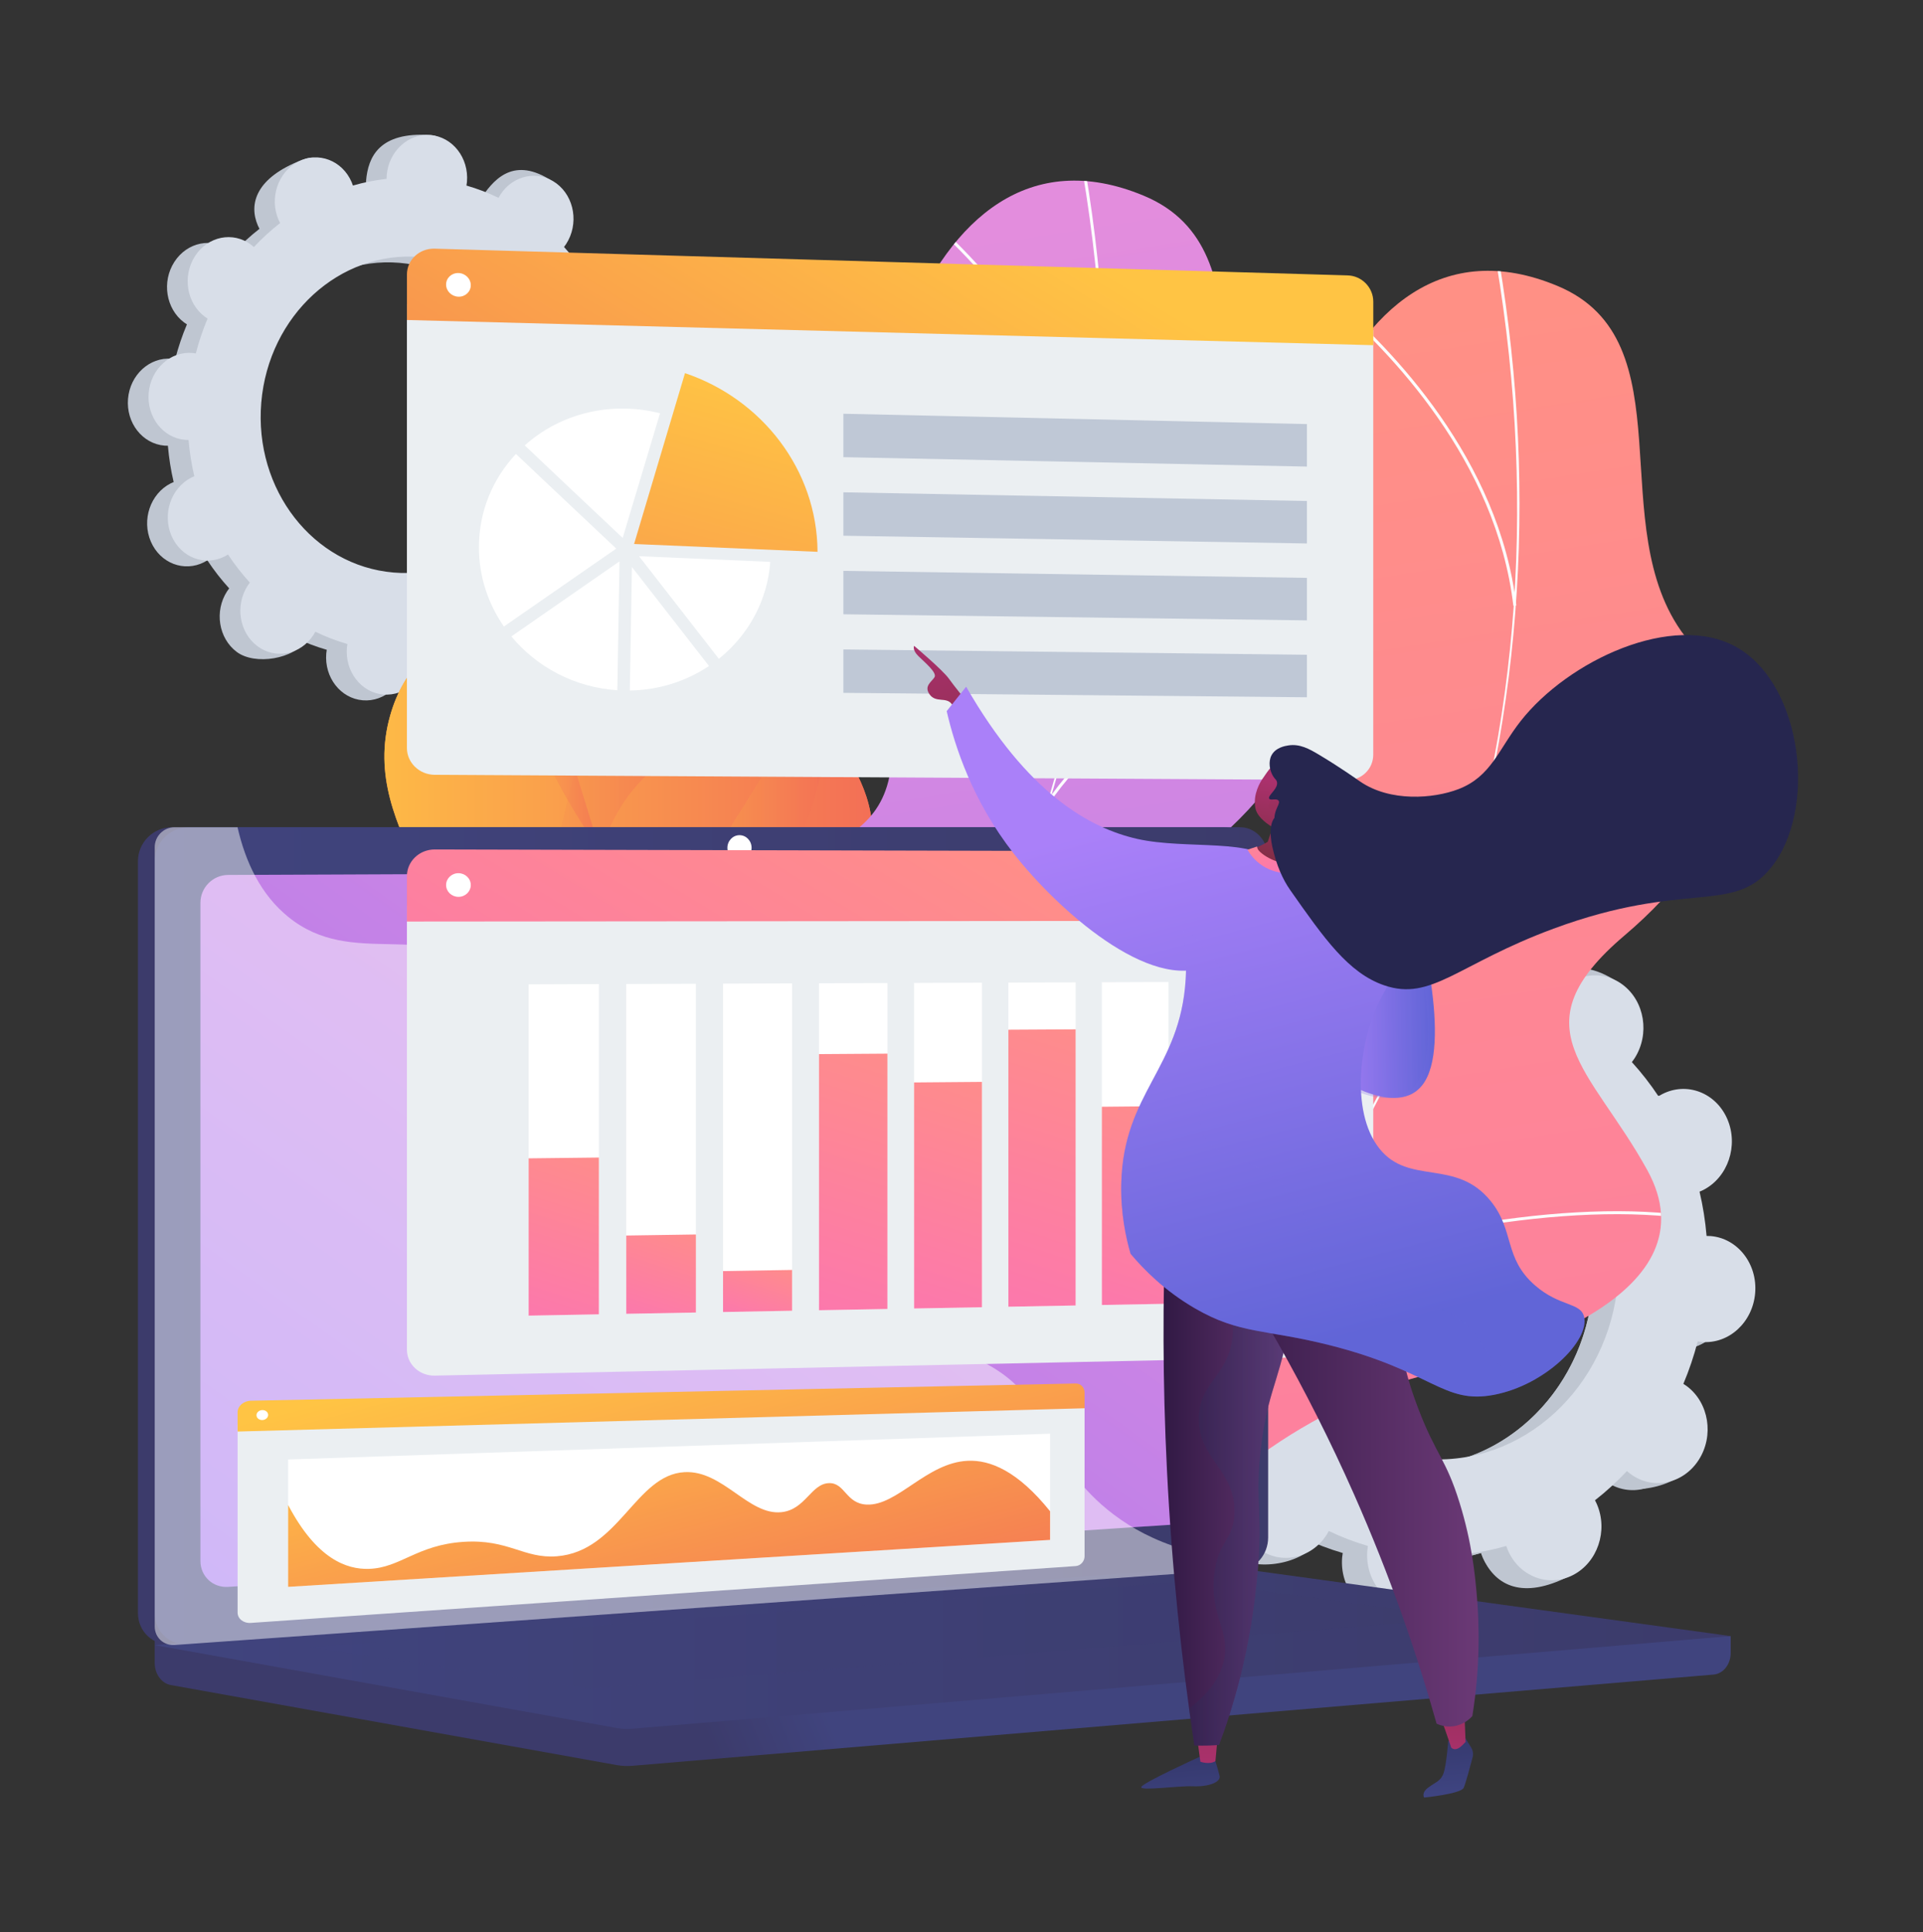 <svg xmlns="http://www.w3.org/2000/svg" xmlns:xlink="http://www.w3.org/1999/xlink" id="Calque_1" viewBox="0 0 1342.32 1348.42"><rect x="0" y="0" width="1342.32" height="1348.42" fill="#333333" stroke="none"/><defs><linearGradient id="D&#xE9;grad&#xE9;_sans_nom_44" data-name="D&#xE9;grad&#xE9; sans nom 44" x1="-2730.96" y1="11622.91" x2="-2617.77" y2="11224.8" gradientTransform="translate(5079.45 11226.44) rotate(-10.68) scale(1 -1)" gradientUnits="userSpaceOnUse"><stop offset="0" stop-color="#ffc444"></stop><stop offset="1" stop-color="#f36f56"></stop></linearGradient><linearGradient id="D&#xE9;grad&#xE9;_sans_nom_44-2" data-name="D&#xE9;grad&#xE9; sans nom 44" x1="217.78" y1="12552.49" x2="609.22" y2="12552.49" gradientTransform="translate(0 13143.23) scale(1 -1)" xlink:href="#D&#xE9;grad&#xE9;_sans_nom_44"></linearGradient><clipPath id="clippath"><path d="M238.29,966.02c-32.37-37.14-21.73-111.18-.32-157.38,24.99-53.95,54.63-48.31,70.81-91.78,30.11-80.93-60.28-133.66-36.39-217.68,19.53-68.69,87.36-59.52,105.53-136.57,13.11-55.6-15.9-87.1,11.46-131.73,2.34-3.82,28.15-44.6,68.64-45.74,40.86-1.14,72.77,38.78,86.25,67.95,24.92,53.93-9.42,79.2-3.34,153.97,8.27,101.8,76.81,115.23,67.41,191.45-7.76,62.94-56.29,68.3-63.52,138.25-6.71,64.96,32.7,83.94,24,127.21-20.01,99.54-264.51,177.8-330.53,102.04Z" style="fill: none;"></path></clipPath><linearGradient id="D&#xE9;grad&#xE9;_sans_nom_44-3" data-name="D&#xE9;grad&#xE9; sans nom 44" x1="283.71" y1="12547.13" x2="490.67" y2="12547.13" gradientTransform="translate(0 13143.23) scale(1 -1)" xlink:href="#D&#xE9;grad&#xE9;_sans_nom_44"></linearGradient><linearGradient id="D&#xE9;grad&#xE9;_sans_nom_44-4" data-name="D&#xE9;grad&#xE9; sans nom 44" x1="345.48" y1="12664.3" x2="419.07" y2="12664.3" gradientTransform="translate(0 13143.23) scale(1 -1)" xlink:href="#D&#xE9;grad&#xE9;_sans_nom_44"></linearGradient><linearGradient id="D&#xE9;grad&#xE9;_sans_nom_44-5" data-name="D&#xE9;grad&#xE9; sans nom 44" x1="419.7" y1="12547.83" x2="578.44" y2="12547.83" gradientTransform="translate(0 13143.23) scale(1 -1)" xlink:href="#D&#xE9;grad&#xE9;_sans_nom_44"></linearGradient><linearGradient id="D&#xE9;grad&#xE9;_sans_nom_44-6" data-name="D&#xE9;grad&#xE9; sans nom 44" x1="278.27" y1="12325.82" x2="428.12" y2="12325.82" gradientTransform="translate(0 13143.23) scale(1 -1)" xlink:href="#D&#xE9;grad&#xE9;_sans_nom_44"></linearGradient><linearGradient id="D&#xE9;grad&#xE9;_sans_nom_44-7" data-name="D&#xE9;grad&#xE9; sans nom 44" x1="443.87" y1="12896.95" x2="538.41" y2="12896.95" gradientTransform="translate(0 13143.23) scale(1 -1)" xlink:href="#D&#xE9;grad&#xE9;_sans_nom_44"></linearGradient><linearGradient id="D&#xE9;grad&#xE9;_sans_nom_13" data-name="D&#xE9;grad&#xE9; sans nom 13" x1="577" y1="12965.76" x2="833.3" y2="11327.31" gradientTransform="translate(0 13143.23) scale(1 -1)" gradientUnits="userSpaceOnUse"><stop offset="0" stop-color="#e38ddd"></stop><stop offset="1" stop-color="#9571f6"></stop></linearGradient><clipPath id="clippath-1"><path d="M532.53,1039.56c-9.78.59-31.57-6.74-36.46-10.99-32.56-28.3-96.98-77.33-102.9-122.55-1.01-7.72,31.76-21.35,35.2-29.27,18.79-13.76,26.16-17.36,37.59-39.22,33.76-64.52-87.81-150.26,23.15-209.81,81.27-43.62,160-27.82,125.01-160.25-34.99-132.44,24.63-397.39,184.27-330.89,91.62,38.16,30.9,168.1,88.87,244.28,55.08,72.39,33.77,144.74-42.02,209.02s-23.33,92.5,15.92,163.79c47.15,85.64-90.23,128.71-155.36,143.19-52.44,11.66-178.11,76.71-173.27,142.71Z" style="fill: none;"></path></clipPath><linearGradient id="D&#xE9;grad&#xE9;_sans_nom_39" data-name="D&#xE9;grad&#xE9; sans nom 39" x1="865.72" y1="12902.83" x2="1122.02" y2="11264.38" gradientTransform="translate(0 13143.23) scale(1 -1)" gradientUnits="userSpaceOnUse"><stop offset="0" stop-color="#ff9085"></stop><stop offset="1" stop-color="#fb6fbb"></stop></linearGradient><clipPath id="clippath-2"><path d="M821.25,1102.49c-9.78.59-31.57-6.74-36.46-10.99-32.56-28.3-96.98-77.33-102.9-122.55-1.01-7.72,31.76-21.35,35.2-29.27,18.79-13.76,26.16-17.36,37.6-39.22,33.76-64.52-87.81-150.26,23.15-209.81,81.27-43.62,160-27.82,125.01-160.25-34.99-132.44,24.63-397.39,184.27-330.89,91.62,38.16,30.9,168.1,88.87,244.28,55.08,72.39,33.77,144.74-42.02,209.02-75.8,64.28-23.33,92.5,15.92,163.79,47.15,85.64-90.23,128.71-155.36,143.19-52.44,11.65-178.11,76.71-173.27,142.71Z" style="fill: none;"></path></clipPath><linearGradient id="D&#xE9;grad&#xE9;_sans_nom_15" data-name="D&#xE9;grad&#xE9; sans nom 15" x1="572.66" y1="11959.21" x2="495.38" y2="11926.76" gradientTransform="translate(0 13143.23) scale(1 -1)" gradientUnits="userSpaceOnUse"><stop offset="0" stop-color="#40447e"></stop><stop offset="1" stop-color="#3c3b6b"></stop></linearGradient><linearGradient id="D&#xE9;grad&#xE9;_sans_nom_15-2" data-name="D&#xE9;grad&#xE9; sans nom 15" x1="469.47" y1="12299.8" x2="385.6" y2="12264.58" xlink:href="#D&#xE9;grad&#xE9;_sans_nom_15"></linearGradient><linearGradient id="D&#xE9;grad&#xE9;_sans_nom_15-3" data-name="D&#xE9;grad&#xE9; sans nom 15" x1="107.99" y1="12280.74" x2="885.21" y2="12280.74" xlink:href="#D&#xE9;grad&#xE9;_sans_nom_15"></linearGradient><linearGradient id="D&#xE9;grad&#xE9;_sans_nom_13-2" data-name="D&#xE9;grad&#xE9; sans nom 13" x1="758.02" y1="12667.73" x2="126.38" y2="11785.05" xlink:href="#D&#xE9;grad&#xE9;_sans_nom_13"></linearGradient><linearGradient id="D&#xE9;grad&#xE9;_sans_nom_15-4" data-name="D&#xE9;grad&#xE9; sans nom 15" x1="107.99" y1="11993.32" x2="1208.07" y2="11993.32" xlink:href="#D&#xE9;grad&#xE9;_sans_nom_15"></linearGradient><linearGradient id="D&#xE9;grad&#xE9;_sans_nom_15-5" data-name="D&#xE9;grad&#xE9; sans nom 15" x1="215.87" y1="12002.34" x2="1021.89" y2="12002.34" xlink:href="#D&#xE9;grad&#xE9;_sans_nom_15"></linearGradient><linearGradient id="D&#xE9;grad&#xE9;_sans_nom_44-8" data-name="D&#xE9;grad&#xE9; sans nom 44" x1="673.39" y1="13014.61" x2="392.66" y2="12555.67" gradientTransform="translate(0 13143.23) scale(1 -1)" xlink:href="#D&#xE9;grad&#xE9;_sans_nom_44"></linearGradient><linearGradient id="D&#xE9;grad&#xE9;_sans_nom_44-9" data-name="D&#xE9;grad&#xE9; sans nom 44" x1="-19423.24" y1="12864.01" x2="-19309.01" y2="12460.13" gradientTransform="translate(-18867.23 13155.63) rotate(179.93)" xlink:href="#D&#xE9;grad&#xE9;_sans_nom_44"></linearGradient><linearGradient id="D&#xE9;grad&#xE9;_sans_nom_39-2" data-name="D&#xE9;grad&#xE9; sans nom 39" x1="675.42" y1="12607.26" x2="383.16" y2="12129.47" xlink:href="#D&#xE9;grad&#xE9;_sans_nom_39"></linearGradient><linearGradient id="D&#xE9;grad&#xE9;_sans_nom_39-3" data-name="D&#xE9;grad&#xE9; sans nom 39" x1="418.88" y1="12359.61" x2="358.68" y2="12171.72" xlink:href="#D&#xE9;grad&#xE9;_sans_nom_39"></linearGradient><linearGradient id="D&#xE9;grad&#xE9;_sans_nom_39-4" data-name="D&#xE9;grad&#xE9; sans nom 39" x1="475.74" y1="12298.73" x2="441.85" y2="12192.96" xlink:href="#D&#xE9;grad&#xE9;_sans_nom_39"></linearGradient><linearGradient id="D&#xE9;grad&#xE9;_sans_nom_39-5" data-name="D&#xE9;grad&#xE9; sans nom 39" x1="537.83" y1="12270.53" x2="516.42" y2="12203.73" xlink:href="#D&#xE9;grad&#xE9;_sans_nom_39"></linearGradient><linearGradient id="D&#xE9;grad&#xE9;_sans_nom_39-6" data-name="D&#xE9;grad&#xE9; sans nom 39" x1="634.67" y1="12440.76" x2="541.82" y2="12150.99" xlink:href="#D&#xE9;grad&#xE9;_sans_nom_39"></linearGradient><linearGradient id="D&#xE9;grad&#xE9;_sans_nom_39-7" data-name="D&#xE9;grad&#xE9; sans nom 39" x1="696.62" y1="12418.26" x2="613.83" y2="12159.9" xlink:href="#D&#xE9;grad&#xE9;_sans_nom_39"></linearGradient><linearGradient id="D&#xE9;grad&#xE9;_sans_nom_39-8" data-name="D&#xE9;grad&#xE9; sans nom 39" x1="769.34" y1="12459.43" x2="669.68" y2="12148.42" xlink:href="#D&#xE9;grad&#xE9;_sans_nom_39"></linearGradient><linearGradient id="D&#xE9;grad&#xE9;_sans_nom_39-9" data-name="D&#xE9;grad&#xE9; sans nom 39" x1="823.34" y1="12398.67" x2="749.91" y2="12169.55" xlink:href="#D&#xE9;grad&#xE9;_sans_nom_39"></linearGradient><linearGradient id="D&#xE9;grad&#xE9;_sans_nom_39-10" data-name="D&#xE9;grad&#xE9; sans nom 39" x1="875.67" y1="12331.69" x2="831.12" y2="12192.65" xlink:href="#D&#xE9;grad&#xE9;_sans_nom_39"></linearGradient><linearGradient id="D&#xE9;grad&#xE9;_sans_nom_32" data-name="D&#xE9;grad&#xE9; sans nom 32" x1="1444" y1="11979.57" x2="1453.85" y2="11854.19" gradientTransform="translate(-626.26 13143.23) scale(1 -1)" gradientUnits="userSpaceOnUse"><stop offset="0" stop-color="#26264f"></stop><stop offset="1" stop-color="#444b8c"></stop></linearGradient><linearGradient id="D&#xE9;grad&#xE9;_sans_nom_41" data-name="D&#xE9;grad&#xE9; sans nom 41" x1="1469.43" y1="11909.77" x2="1467.64" y2="12039.63" gradientTransform="translate(-626.26 13143.23) scale(1 -1)" gradientUnits="userSpaceOnUse"><stop offset="0" stop-color="#ab316d"></stop><stop offset="1" stop-color="#792d3d"></stop></linearGradient><linearGradient id="D&#xE9;grad&#xE9;_sans_nom_32-2" data-name="D&#xE9;grad&#xE9; sans nom 32" x1="1630.18" y1="11994.2" x2="1640.03" y2="11868.82" xlink:href="#D&#xE9;grad&#xE9;_sans_nom_32"></linearGradient><linearGradient id="D&#xE9;grad&#xE9;_sans_nom_41-2" data-name="D&#xE9;grad&#xE9; sans nom 41" x1="1640.06" y1="11912.12" x2="1638.26" y2="12041.98" xlink:href="#D&#xE9;grad&#xE9;_sans_nom_41"></linearGradient><linearGradient id="D&#xE9;grad&#xE9;_sans_nom_33" data-name="D&#xE9;grad&#xE9; sans nom 33" x1="812.18" y1="12120.14" x2="908.2" y2="12120.14" gradientTransform="translate(0 13143.23) scale(1 -1)" gradientUnits="userSpaceOnUse"><stop offset="0" stop-color="#311944"></stop><stop offset="1" stop-color="#6b3976"></stop></linearGradient><linearGradient id="D&#xE9;grad&#xE9;_sans_nom_32-3" data-name="D&#xE9;grad&#xE9; sans nom 32" x1="818.82" y1="12120.14" x2="908.19" y2="12120.14" gradientTransform="translate(0 13143.23) scale(1 -1)" xlink:href="#D&#xE9;grad&#xE9;_sans_nom_32"></linearGradient><linearGradient id="D&#xE9;grad&#xE9;_sans_nom_33-2" data-name="D&#xE9;grad&#xE9; sans nom 33" x1="838.83" y1="12129.61" x2="1032.13" y2="12129.61" xlink:href="#D&#xE9;grad&#xE9;_sans_nom_33"></linearGradient><linearGradient id="D&#xE9;grad&#xE9;_sans_nom_41-3" data-name="D&#xE9;grad&#xE9; sans nom 41" x1="-14112.16" y1="12542.76" x2="-14165.17" y2="12383.73" gradientTransform="translate(-13190.81 13289.68) rotate(178.75)" xlink:href="#D&#xE9;grad&#xE9;_sans_nom_41"></linearGradient><linearGradient id="D&#xE9;grad&#xE9;_sans_nom_42" data-name="D&#xE9;grad&#xE9; sans nom 42" x1="873.3" y1="12406.93" x2="963.97" y2="12030.99" gradientTransform="translate(179.26 12998.1) rotate(-1.25) scale(1 -1)" gradientUnits="userSpaceOnUse"><stop offset="0" stop-color="#aa80f9"></stop><stop offset="1" stop-color="#6165d7"></stop></linearGradient><linearGradient id="D&#xE9;grad&#xE9;_sans_nom_42-2" data-name="D&#xE9;grad&#xE9; sans nom 42" x1="1015.14" y1="12280.71" x2="1089.8" y2="12280.71" xlink:href="#D&#xE9;grad&#xE9;_sans_nom_42"></linearGradient><linearGradient id="D&#xE9;grad&#xE9;_sans_nom_42-3" data-name="D&#xE9;grad&#xE9; sans nom 42" x1="1010.24" y1="12280.71" x2="1084.9" y2="12280.71" xlink:href="#D&#xE9;grad&#xE9;_sans_nom_42"></linearGradient><linearGradient id="D&#xE9;grad&#xE9;_sans_nom_42-4" data-name="D&#xE9;grad&#xE9; sans nom 42" x1="948.79" y1="12425.14" x2="1039.46" y2="12049.2" xlink:href="#D&#xE9;grad&#xE9;_sans_nom_42"></linearGradient><linearGradient id="D&#xE9;grad&#xE9;_sans_nom_39-11" data-name="D&#xE9;grad&#xE9; sans nom 39" x1="-279.59" y1="12414.35" x2="-250.11" y2="12367.48" gradientTransform="translate(1428.52 12970.87) rotate(-1.25) scale(1 -1)" xlink:href="#D&#xE9;grad&#xE9;_sans_nom_39"></linearGradient><linearGradient id="D&#xE9;grad&#xE9;_sans_nom_41-4" data-name="D&#xE9;grad&#xE9; sans nom 41" x1="2365.36" y1="9819.19" x2="2330.84" y2="9763.36" gradientTransform="translate(1658.61 10620.01) rotate(-17.84) scale(1 -1)" xlink:href="#D&#xE9;grad&#xE9;_sans_nom_41"></linearGradient><linearGradient id="D&#xE9;grad&#xE9;_sans_nom_41-5" data-name="D&#xE9;grad&#xE9; sans nom 41" x1="2680.12" y1="8275.69" x2="2648.76" y2="8224.96" gradientTransform="translate(2927.62 9000.39) rotate(-31.5) scale(1 -1)" xlink:href="#D&#xE9;grad&#xE9;_sans_nom_41"></linearGradient><linearGradient id="D&#xE9;grad&#xE9;_sans_nom_42-5" data-name="D&#xE9;grad&#xE9; sans nom 42" x1="927.52" y1="12420.01" x2="1018.19" y2="12044.07" xlink:href="#D&#xE9;grad&#xE9;_sans_nom_42"></linearGradient><linearGradient id="D&#xE9;grad&#xE9;_sans_nom_44-10" data-name="D&#xE9;grad&#xE9; sans nom 44" x1="444.69" y1="12222.34" x2="516.88" y2="11946.57" gradientTransform="translate(0 13143.23) scale(1 -1)" xlink:href="#D&#xE9;grad&#xE9;_sans_nom_44"></linearGradient><linearGradient id="D&#xE9;grad&#xE9;_sans_nom_44-11" data-name="D&#xE9;grad&#xE9; sans nom 44" x1="428.24" y1="12210.57" x2="496.52" y2="11949.71" gradientTransform="translate(0 13143.23) scale(1 -1)" xlink:href="#D&#xE9;grad&#xE9;_sans_nom_44"></linearGradient></defs><g id="Illustration"><g><g><path d="M419.34,336.63c15.46,1.3,29.14-11.22,30.55-27.96,1.41-16.74-9.98-31.37-25.45-32.68-.8-.07-1.59-.08-2.38-.07-.74-8.65-2.09-17.12-4.03-25.35.73-.3,1.47-.61,2.19-.98,14.1-7.24,20.25-25.4,13.74-40.55-6.51-15.15-23.22-21.56-37.31-14.32-.74.38-1.44.8-2.13,1.24-4.6-6.95-9.7-13.5-15.25-19.58.51-.67,1.02-1.35,1.49-2.07,8.95-13.85,5.93-32.78-6.76-42.28-12.69-9.5-30.23-5.97-39.18,7.88-.46.71-.86,1.44-1.26,2.17-7.16-3.46-14.64-6.32-22.38-8.56.14-.84.26-1.69.34-2.56,1.41-16.75,4.46-35.65-11.02-36.71-35.82-2.45-43.57,15.25-44.98,31.99-.07.87-.09,1.73-.1,2.58-8.01.91-15.86,2.48-23.5,4.69-.27-.79-.55-1.58-.88-2.36-6.51-15.15-5.34-25.26-20.13-19.58-32.27,12.38-37.43,30.66-30.92,45.82.34.79.72,1.55,1.12,2.29-6.49,5.07-12.61,10.67-18.31,16.75-.61-.55-1.23-1.08-1.89-1.58-12.69-9.5-30.23-5.97-39.18,7.88-8.95,13.85-5.93,32.78,6.76,42.28.65.49,1.32.92,1.99,1.34-3.29,7.79-6.04,15.92-8.21,24.32-.78-.14-1.56-.26-2.36-.33-15.46-1.3-29.14,11.22-30.55,27.96-1.41,16.74,9.98,31.37,25.45,32.68.8.07,1.59.08,2.38.07.74,8.65,2.09,17.12,4.03,25.35-.73.3-1.47.61-2.19.98-14.1,7.25-20.25,25.4-13.74,40.55,6.51,15.15,23.22,21.56,37.31,14.32.74-.38,1.44-.8,2.13-1.24,4.6,6.95,9.7,13.5,15.25,19.58-.51.67-1.02,1.35-1.49,2.07-8.95,13.85-5.93,32.78,6.76,42.28,12.69,9.5,40.15,5.15,49.11-8.7.46-.71-9.06-.62-8.66-1.35,7.16,3.46,14.64,6.32,22.38,8.56-.14.84-.26,1.69-.34,2.56-1.41,16.74,9.98,31.37,25.45,32.68,15.46,1.3,29.14-11.22,30.55-27.96.07-.87.09-1.73.1-2.58,8.01-.91,15.86-2.48,23.5-4.69.27.79.55,1.58.88,2.36,6.51,15.15,23.22,21.56,37.31,14.32,14.1-7.24,20.25-25.4,13.74-40.55-.34-.79-.72-1.55-1.12-2.29,6.49-5.07,12.61-10.67,18.31-16.75.61.55,1.23,1.08,1.89,1.58,12.69,9.5,30.23,5.97,39.18-7.88,8.95-13.85,5.93-32.78-6.76-42.28-.65-.49-1.32-.92-1.99-1.33,3.29-7.79,6.04-15.92,8.21-24.32.78.14,1.56.26,2.36.33ZM260.34,403.57c-56.15-4.73-97.51-57.85-92.39-118.64s54.79-106.25,110.94-101.52c56.15,4.73,97.51,57.85,92.39,118.64-5.12,60.8-54.79,106.25-110.94,101.52Z" style="fill: #bfc6d1;"></path><path d="M420.23,249.59c14.1-7.25,20.25-25.4,13.74-40.55-6.51-15.15-23.22-21.56-37.31-14.32-.74.38-1.44.8-2.13,1.24-4.6-6.95-9.7-13.5-15.25-19.58.51-.67,1.02-1.35,1.49-2.07,8.95-13.85,15.83-41.32,2.24-49.47-25.8-15.47-39.23,1.22-48.18,15.07-.46.71-.86,1.44-1.26,2.17-7.16-3.46-14.64-6.32-22.38-8.56.14-.84.26-1.69.34-2.56.77-9.11-2.28-17.58-7.69-23.63-3.45,26.18-6.7,52.39-9.68,78.63,48.19,12.13,81.79,60.95,77.14,116.1-3.94,46.73-34.2,84.36-73.49,97.14.09,5.11.22,10.23.17,15.34-.13,13.88-1.03,27.79-1.94,41.69,3.81-.77,7.58-1.69,11.3-2.76.27.79.55,1.58.88,2.36,6.51,15.15,21.06,24.37,47,12.19,14.35-6.73,10.57-23.27,4.06-38.43-.34-.79-.72-1.55-1.12-2.29,6.49-5.07,12.61-10.67,18.31-16.75.61.55,1.23,1.08,1.89,1.58,12.69,9.5,41.15,4.17,50.1-9.68,8.95-13.85-4.99-30.97-17.68-40.47-.65-.49-1.32-.92-1.99-1.34,3.29-7.79,6.04-15.92,8.21-24.32.78.14,1.56.26,2.36.33,15.46,1.3,29.14-11.22,30.55-27.96,1.41-16.74-9.98-31.38-25.45-32.68-.8-.07-1.59-.08-2.38-.07-.74-8.65-2.09-17.12-4.03-25.35.73-.3,1.47-.61,2.19-.98Z" style="fill: #bfc6d1;"></path><path d="M433.77,332.6c15.46,1.3,29.14-11.22,30.55-27.96,1.41-16.75-9.98-31.38-25.45-32.68-.8-.07-1.59-.08-2.38-.07-.74-8.65-2.09-17.12-4.03-25.35.73-.3,1.47-.61,2.19-.98,14.1-7.24,20.25-25.4,13.74-40.55-6.51-15.15-23.22-21.56-37.31-14.32-.74.38-1.44.8-2.13,1.24-4.6-6.95-9.7-13.5-15.25-19.58.51-.67,1.02-1.35,1.49-2.07,8.95-13.85,5.93-32.78-6.76-42.28-12.69-9.5-30.23-5.97-39.18,7.88-.46.71-.86,1.44-1.26,2.17-7.16-3.46-14.64-6.32-22.38-8.56.14-.84.26-1.69.34-2.56,1.41-16.74-9.98-31.37-25.45-32.68-15.46-1.3-29.14,11.22-30.55,27.96-.07.87-.09,1.73-.1,2.58-8.01.91-15.86,2.48-23.5,4.69-.27-.79-.55-1.58-.88-2.36-6.51-15.15-23.22-21.56-37.32-14.32-14.1,7.24-20.25,25.4-13.74,40.55.34.79.72,1.55,1.12,2.29-6.49,5.07-12.61,10.67-18.31,16.75-.61-.55-1.23-1.08-1.89-1.58-12.69-9.5-30.23-5.97-39.18,7.88-8.95,13.85-5.93,32.78,6.76,42.28.65.49,1.32.92,1.99,1.34-3.29,7.79-6.04,15.92-8.21,24.32-.78-.14-1.56-.26-2.36-.33-15.46-1.3-29.14,11.22-30.55,27.96-1.41,16.74,9.98,31.37,25.45,32.68.8.07,1.59.08,2.38.07.74,8.65,2.09,17.12,4.03,25.35-.73.3-1.47.61-2.19.98-14.1,7.25-20.25,25.4-13.74,40.55,6.51,15.15,23.22,21.56,37.31,14.32.74-.38,1.44-.8,2.13-1.24,4.6,6.95,9.7,13.5,15.25,19.58-.51.67-1.02,1.35-1.49,2.07-8.95,13.85-5.93,32.78,6.76,42.28,12.69,9.5,30.23,5.97,39.18-7.88.46-.71.86-1.44,1.26-2.17,7.16,3.46,14.64,6.32,22.38,8.56-.14.84-.26,1.69-.34,2.56-1.41,16.74,9.98,31.37,25.45,32.68,15.46,1.3,29.14-11.22,30.55-27.96.07-.87.09-1.73.1-2.58,8.01-.91,15.86-2.48,23.5-4.69.27.79.55,1.58.88,2.35,6.51,15.15,23.22,21.56,37.31,14.32,14.1-7.24,20.25-25.4,13.74-40.55-.34-.79-.72-1.55-1.12-2.29,6.49-5.07,12.61-10.67,18.31-16.75.61.55,1.23,1.08,1.89,1.58,12.69,9.5,30.23,5.97,39.18-7.88,8.95-13.85,5.93-32.78-6.76-42.28-.65-.49-1.32-.92-1.99-1.33,3.29-7.79,6.04-15.92,8.21-24.32.78.14,1.56.26,2.36.33ZM274.77,399.54c-56.15-4.73-97.51-57.85-92.39-118.64s54.79-106.25,110.94-101.52c56.15,4.73,97.51,57.85,92.39,118.64-5.12,60.8-54.79,106.25-110.93,101.52Z" style="fill: #d8dee8;"></path></g><g><path d="M1170.36,941.38c18.84,1.59,35.51-13.67,37.23-34.07,1.72-20.4-12.16-38.23-31.01-39.82-.98-.08-1.94-.09-2.91-.09-.9-10.54-2.54-20.86-4.91-30.89.89-.37,1.79-.75,2.67-1.2,17.18-8.83,24.67-30.95,16.74-49.42-7.93-18.46-28.29-26.28-45.47-17.45-.9.46-1.75.98-2.6,1.51-5.61-8.47-11.82-16.44-18.58-23.86.62-.81,1.24-1.64,1.81-2.52,10.91-16.88,7.22-39.94-8.24-51.52-15.46-11.58-36.84-7.28-47.75,9.6-.56.87-1.05,1.75-1.54,2.65-8.73-4.21-17.84-7.7-27.27-10.43.17-1.03.32-2.06.41-3.12,1.72-20.4,5.44-43.44-13.43-44.73-43.64-2.99-53.09,18.58-54.81,38.98-.09,1.06-.11,2.1-.12,3.14-9.76,1.11-19.32,3.03-28.63,5.72-.33-.96-.67-1.92-1.07-2.87-7.93-18.46-6.5-30.78-24.53-23.86-39.32,15.09-45.61,37.37-37.68,55.83.41.96.88,1.88,1.36,2.79-7.91,6.18-15.36,13-22.31,20.42-.74-.67-1.5-1.32-2.31-1.92-15.46-11.58-36.84-7.28-47.75,9.6-10.91,16.88-7.22,39.94,8.24,51.52.79.59,1.61,1.12,2.43,1.63-4.01,9.5-7.36,19.4-10.01,29.64-.95-.17-1.9-.32-2.88-.4-18.84-1.59-35.51,13.67-37.23,34.07-1.72,20.4,12.16,38.23,31.01,39.82.98.08,1.94.09,2.91.09.9,10.54,2.54,20.86,4.91,30.89-.9.37-1.79.75-2.67,1.2-17.18,8.83-24.67,30.95-16.74,49.42,7.93,18.46,28.29,26.28,45.47,17.45.9-.46,1.75-.98,2.6-1.51,5.61,8.47,11.82,16.45,18.58,23.86-.63.81-1.24,1.64-1.81,2.52-10.91,16.88-7.22,39.94,8.24,51.52,15.46,11.58,48.93,6.28,59.84-10.6.56-.87-11.03-.76-10.55-1.65,8.73,4.21,17.84,7.7,27.27,10.43-.17,1.03-.32,2.06-.41,3.12-1.72,20.4,12.16,38.23,31.01,39.82,18.84,1.59,35.51-13.67,37.23-34.07.09-1.06.11-2.1.12-3.14,9.76-1.11,19.32-3.03,28.63-5.72.33.96.67,1.92,1.07,2.87,7.93,18.46,28.29,26.28,45.47,17.45,17.18-8.83,24.67-30.95,16.74-49.42-.41-.97-.88-1.88-1.36-2.79,7.91-6.18,15.36-13,22.31-20.42.74.67,1.5,1.32,2.31,1.92,15.46,11.58,36.84,7.28,47.75-9.6,10.91-16.88,7.22-39.94-8.24-51.52-.79-.59-1.61-1.12-2.43-1.63,4.01-9.5,7.36-19.4,10-29.64.95.16,1.9.32,2.88.4ZM976.61,1022.94c-68.42-5.76-118.82-70.49-112.58-144.57,6.24-74.08,66.76-129.47,135.18-123.7,68.42,5.76,118.82,70.49,112.58,144.57-6.24,74.08-66.76,129.47-135.18,123.7Z" style="fill: #bfc6d1;"></path><path d="M1171.43,835.31c17.18-8.83,24.67-30.95,16.74-49.42-7.93-18.46-28.29-26.28-45.47-17.45-.9.46-1.75.98-2.6,1.51-5.61-8.47-11.82-16.44-18.58-23.86.63-.81,1.24-1.64,1.81-2.52,10.91-16.88,19.29-50.35,2.73-60.28-31.44-18.85-47.8,1.48-58.71,18.36-.56.87-1.05,1.75-1.54,2.65-8.73-4.21-17.84-7.7-27.27-10.43.17-1.03.32-2.06.41-3.12.94-11.1-2.77-21.42-9.37-28.8-4.2,31.91-8.16,63.84-11.8,95.81,58.72,14.78,99.66,74.28,94,141.47-4.8,56.94-41.68,102.8-89.55,118.37.11,6.22.27,12.46.21,18.7-.16,16.91-1.25,33.86-2.37,50.8,4.64-.94,9.24-2.06,13.77-3.37.33.96.67,1.92,1.07,2.87,7.93,18.46,25.66,29.69,57.27,14.86,17.48-8.21,12.88-28.36,4.94-46.82-.41-.96-.88-1.88-1.36-2.79,7.91-6.18,15.36-13,22.31-20.42.74.67,1.5,1.32,2.31,1.92,15.46,11.58,50.14,5.08,61.05-11.8,10.91-16.88-6.08-37.74-21.54-49.32-.79-.59-1.61-1.12-2.43-1.63,4.01-9.5,7.36-19.4,10.01-29.64.95.17,1.9.32,2.88.4,18.84,1.59,35.51-13.67,37.23-34.07,1.72-20.4-12.16-38.23-31.01-39.82-.98-.08-1.94-.09-2.91-.09-.9-10.54-2.54-20.86-4.91-30.89.89-.37,1.79-.75,2.67-1.2Z" style="fill: #bfc6d1;"></path><path d="M1187.93,936.47c18.84,1.59,35.51-13.67,37.23-34.07,1.72-20.4-12.16-38.23-31.01-39.82-.98-.08-1.94-.09-2.9-.09-.9-10.54-2.54-20.86-4.91-30.89.89-.37,1.79-.75,2.67-1.2,17.18-8.83,24.67-30.95,16.74-49.42-7.93-18.46-28.29-26.28-45.47-17.45-.9.46-1.75.98-2.6,1.51-5.61-8.47-11.82-16.45-18.58-23.86.63-.81,1.24-1.64,1.81-2.52,10.91-16.88,7.22-39.94-8.24-51.52-15.46-11.58-36.84-7.28-47.75,9.6-.56.87-1.05,1.75-1.54,2.65-8.73-4.21-17.84-7.7-27.27-10.43.17-1.03.32-2.06.41-3.12,1.72-20.4-12.16-38.23-31.01-39.82-18.84-1.59-35.51,13.67-37.23,34.07-.09,1.06-.11,2.1-.12,3.14-9.76,1.11-19.32,3.03-28.63,5.72-.33-.96-.67-1.92-1.07-2.87-7.93-18.46-28.29-26.28-45.47-17.45-17.18,8.83-24.67,30.95-16.74,49.42.41.97.88,1.88,1.36,2.79-7.91,6.18-15.36,13-22.31,20.42-.74-.66-1.5-1.32-2.31-1.93-15.46-11.58-36.84-7.28-47.75,9.6-10.91,16.88-7.22,39.94,8.24,51.52.79.59,1.61,1.12,2.43,1.63-4.01,9.5-7.36,19.4-10.01,29.64-.95-.17-1.9-.32-2.88-.4-18.84-1.59-35.51,13.67-37.23,34.07-1.72,20.4,12.16,38.23,31.01,39.82.98.08,1.94.09,2.91.09.9,10.54,2.54,20.86,4.91,30.89-.89.37-1.79.75-2.67,1.2-17.18,8.83-24.67,30.95-16.74,49.42,7.93,18.46,28.29,26.28,45.47,17.45.9-.46,1.75-.98,2.6-1.51,5.61,8.47,11.82,16.44,18.58,23.86-.63.81-1.24,1.64-1.81,2.52-10.91,16.88-7.22,39.94,8.24,51.52,15.46,11.58,36.84,7.28,47.75-9.6.56-.87,1.05-1.75,1.54-2.65,8.73,4.21,17.84,7.7,27.27,10.43-.17,1.03-.32,2.06-.41,3.12-1.72,20.4,12.16,38.23,31.01,39.82,18.84,1.59,35.51-13.67,37.23-34.07.09-1.06.11-2.1.12-3.14,9.76-1.11,19.32-3.03,28.63-5.72.33.96.67,1.92,1.07,2.87,7.93,18.46,28.29,26.28,45.47,17.45,17.18-8.83,24.67-30.95,16.74-49.41-.41-.97-.88-1.88-1.36-2.79,7.91-6.18,15.36-13,22.31-20.42.74.66,1.5,1.32,2.31,1.92,15.46,11.58,36.84,7.28,47.75-9.6,10.91-16.88,7.22-39.94-8.24-51.52-.79-.59-1.61-1.12-2.43-1.63,4.01-9.5,7.36-19.4,10.01-29.64.95.17,1.9.32,2.88.4ZM994.19,1018.03c-68.42-5.76-118.82-70.49-112.58-144.57s66.76-129.47,135.18-123.7c68.42,5.76,118.82,70.49,112.58,144.57-6.24,74.08-66.76,129.47-135.18,123.7Z" style="fill: #d8dee8;"></path></g><g><path d="M238.29,966.02c-32.37-37.14-21.73-111.18-.32-157.38,24.99-53.95,54.63-48.31,70.81-91.78,30.11-80.93-60.28-133.66-36.39-217.68,19.53-68.69,87.36-59.52,105.53-136.57,13.11-55.6-15.9-87.1,11.46-131.73,2.34-3.82,28.15-44.6,68.64-45.74,40.86-1.14,72.77,38.78,86.25,67.95,24.92,53.93-9.42,79.2-3.34,153.97,8.27,101.8,76.81,115.23,67.41,191.45-7.76,62.94-56.29,68.3-63.52,138.25-6.71,64.96,32.7,83.94,24,127.21-20.01,99.54-264.51,177.8-330.53,102.04Z" style="fill: url(#D&#xE9;grad&#xE9;_sans_nom_44);"></path><g><path id="SVGID" d="M238.29,966.02c-32.37-37.14-21.73-111.18-.32-157.38,24.99-53.95,54.63-48.31,70.81-91.78,30.11-80.93-60.28-133.66-36.39-217.68,19.53-68.69,87.36-59.52,105.53-136.57,13.11-55.6-15.9-87.1,11.46-131.73,2.34-3.82,28.15-44.6,68.64-45.74,40.86-1.14,72.77,38.78,86.25,67.95,24.92,53.93-9.42,79.2-3.34,153.97,8.27,101.8,76.81,115.23,67.41,191.45-7.76,62.94-56.29,68.3-63.52,138.25-6.71,64.96,32.7,83.94,24,127.21-20.01,99.54-264.51,177.8-330.53,102.04Z" style="fill: url(#D&#xE9;grad&#xE9;_sans_nom_44-2);"></path><g style="clip-path: url(#clippath);"><g><path d="M490.67,167.46c-56.78,92.24-58.1,155.87-46.01,198.74,15.03,53.28,47.88,82.36,40.21,129.19-5.73,35-36.05,33.77-58.31,80.11-18.57,38.64-15.68,75.22-13.35,104.75,8.15,103.26,63.51,122.6,50.97,186.2-8.28,42-39.59,69.9-69.59,96.64-41.65,37.12-85,53.86-110.88,61.64L490.67,167.46Z" style="fill: url(#D&#xE9;grad&#xE9;_sans_nom_44-3); isolation: isolate; opacity: .7;"></path><path d="M348.09,363.54s-23.6,93.25,70.98,230.78l-70.98-230.78Z" style="fill: url(#D&#xE9;grad&#xE9;_sans_nom_44-4); isolation: isolate; opacity: .7;"></path><path d="M577.38,469.01s24.05,165.89-157.69,252.75l157.69-252.75Z" style="fill: url(#D&#xE9;grad&#xE9;_sans_nom_44-5); isolation: isolate; opacity: .7;"></path><path d="M278.7,700.66s-16.11,137.71,149.42,233.48l-149.42-233.48Z" style="fill: url(#D&#xE9;grad&#xE9;_sans_nom_44-6); isolation: isolate; opacity: .7;"></path><path d="M532.98,136.44s38.45,134.87-89.11,219.67l89.11-219.67Z" style="fill: url(#D&#xE9;grad&#xE9;_sans_nom_44-7); isolation: isolate; opacity: .7;"></path></g></g></g></g><g><path id="SVGID-2" data-name="SVGID" d="M532.53,1039.56c-9.78.59-31.57-6.74-36.46-10.99-32.56-28.3-96.98-77.33-102.9-122.55-1.01-7.72,31.76-21.35,35.2-29.27,18.79-13.76,26.16-17.36,37.59-39.22,33.76-64.52-87.81-150.26,23.15-209.81,81.27-43.62,160-27.82,125.01-160.25-34.99-132.44,24.63-397.39,184.27-330.89,91.62,38.16,30.9,168.1,88.87,244.28,55.08,72.39,33.77,144.74-42.02,209.02s-23.33,92.5,15.92,163.79c47.15,85.64-90.23,128.71-155.36,143.19-52.44,11.66-178.11,76.71-173.27,142.71Z" style="fill: url(#D&#xE9;grad&#xE9;_sans_nom_13);"></path><g style="clip-path: url(#clippath-1);"><g><path d="M446.54,970.92l-1.25-1.67c256.84-192.26,371.78-516.08,307.46-866.2l2.05-.38c30.48,165.93,20.12,332.29-29.97,481.08-52.66,156.43-148.89,290.3-278.29,387.16Z" style="fill: #fcfdfe;"></path><path d="M884.83,787.01c-87.04-11.19-224.15,14.29-305.65,56.81l-.96-1.85c81.82-42.69,219.48-68.27,306.88-57.03l-.26,2.07Z" style="fill: #fcfdfe;"></path><path d="M496.53,932.6l-1.66-1.26c28.82-38.11,37.26-89.33,25.09-152.23-8.92-46.12-28.51-97.33-58.23-152.21l1.83-.99c29.81,55.07,49.48,106.48,58.44,152.81,12.28,63.51,3.71,115.28-25.48,153.89Z" style="fill: #fcfdfe;"></path><path d="M731.12,562.36l-1.72-1.17c50.63-74.64,139.04-108.93,204.3-124.56l.49,2.03c-64.9,15.54-152.82,49.62-203.06,123.71Z" style="fill: #fcfdfe;"></path><path d="M769.72,359.55l-2.07.24c-11.84-100.91-85.89-177.65-128.98-214.41l1.35-1.59c43.32,36.96,117.78,114.14,129.7,215.76Z" style="fill: #fcfdfe;"></path></g></g></g><g><path id="SVGID-3" data-name="SVGID" d="M821.25,1102.49c-9.78.59-31.57-6.74-36.46-10.99-32.56-28.3-96.98-77.33-102.9-122.55-1.01-7.72,31.76-21.35,35.2-29.27,18.79-13.76,26.16-17.36,37.6-39.22,33.76-64.52-87.81-150.26,23.15-209.81,81.27-43.62,160-27.82,125.01-160.25-34.99-132.44,24.63-397.39,184.27-330.89,91.62,38.16,30.9,168.1,88.87,244.28,55.08,72.39,33.77,144.74-42.02,209.02-75.8,64.28-23.33,92.5,15.92,163.79,47.15,85.64-90.23,128.71-155.36,143.19-52.44,11.65-178.11,76.71-173.27,142.71Z" style="fill: url(#D&#xE9;grad&#xE9;_sans_nom_39);"></path><g style="clip-path: url(#clippath-2);"><g><path d="M735.27,1033.85l-1.25-1.67c256.84-192.26,371.78-516.08,307.46-866.2l2.05-.38c30.48,165.93,20.12,332.29-29.97,481.08-52.66,156.43-148.89,290.3-278.29,387.16Z" style="fill: #fcfdfe;"></path><path d="M1173.55,849.94c-87.04-11.19-224.15,14.29-305.65,56.81l-.96-1.85c81.82-42.69,219.48-68.27,306.88-57.03l-.26,2.07Z" style="fill: #fcfdfe;"></path><path d="M785.25,995.53l-1.66-1.26c28.82-38.11,37.26-89.33,25.09-152.23-8.92-46.12-28.51-97.33-58.23-152.21l1.83-.99c29.81,55.07,49.48,106.48,58.44,152.81,12.29,63.5,3.71,115.28-25.48,153.89Z" style="fill: #fcfdfe;"></path><path d="M1019.84,625.29l-1.72-1.17c50.63-74.64,139.04-108.93,204.3-124.56l.49,2.03c-64.9,15.54-152.82,49.62-203.07,123.71Z" style="fill: #fcfdfe;"></path><path d="M1058.44,422.48l-2.07.24c-11.84-100.91-85.89-177.65-128.98-214.41l1.35-1.59c43.32,36.96,117.78,114.14,129.7,215.76Z" style="fill: #fcfdfe;"></path></g></g></g><g><path d="M1208.07,1141.73l-1100.08-9.58v28.35c0,7.69,4.8,14.24,11.3,15.4l311.07,55.82c3.69.66,7.44.84,11.16.52l754.6-63.65c6.74-.57,11.95-7.13,11.95-15.04v-11.83h0Z" style="fill: url(#D&#xE9;grad&#xE9;_sans_nom_15);"></path><path d="M853.94,1095.77l-733.84,51.86c-13.13.93-23.81-8.93-23.81-22.03v-524.61c0-13.09,10.68-23.71,23.81-23.71h733.84c10.82,0,19.57,9.6,19.57,21.43v474.24c0,11.84-8.75,22.05-19.57,22.82Z" style="fill: url(#D&#xE9;grad&#xE9;_sans_nom_15-2);"></path><path d="M865.64,1095.77l-733.84,51.86c-13.13.93-23.81-8.93-23.81-22.03v-524.61c0-13.09,10.68-23.71,23.81-23.71h733.84c10.82,0,19.57,9.6,19.57,21.43v474.24c0,11.84-8.75,22.05-19.57,22.82Z" style="fill: url(#D&#xE9;grad&#xE9;_sans_nom_15-3);"></path><path d="M842.78,1062.34l-683.5,45.05c-10.69.7-19.37-7.39-19.37-18.08v-459.3c0-10.69,8.68-19.39,19.37-19.44l683.5-2.83c8.92-.04,16.14,7.83,16.14,17.56v418.34c0,9.74-7.22,18.1-16.14,18.69Z" style="fill: url(#D&#xE9;grad&#xE9;_sans_nom_13-2);"></path><path d="M524.64,591.64c0,4.87-3.78,8.84-8.44,8.85-4.67.01-8.46-3.93-8.46-8.82s3.79-8.85,8.46-8.85c4.66,0,8.44,3.95,8.44,8.82Z" style="fill: #fff;"></path><path d="M847.33,1093.42l-739.34,54.59,322.37,57.85c3.69.66,7.44.84,11.16.52l766.55-64.66-348.98-47.93c-3.9-.54-7.84-.66-11.76-.37Z" style="fill: url(#D&#xE9;grad&#xE9;_sans_nom_15-4);"></path><polygon points="215.87 1149.38 831.4 1103.26 1021.89 1129.21 411.67 1178.52 215.87 1149.38" style="fill: url(#D&#xE9;grad&#xE9;_sans_nom_15-5); isolation: isolate; opacity: .3;"></polygon><path d="M688.84,951.89c-56.57-30.44-101.06,8.13-143.98-29.92-26.03-23.07-13.25-40.28-45.27-74.75-35.47-38.19-58.56-25.35-94.21-59.72-45.07-43.46-22.53-77.27-61.36-108.47-47.1-37.85-97.89-2.82-142.73-39.12-19.34-15.66-29.95-38.42-35.49-62.62h-43.87c-7.69,0-13.93,6.23-13.93,13.92v543.8c0,7.69,6.24,13.47,13.93,12.93l747.91-53.09c3.67-.26,6.92-2.4,9.01-5.51-54.75-2-88.38-20.35-109.88-39.32-42.06-37.12-34.77-73.72-80.12-98.12Z" style="fill: #fff; isolation: isolate; opacity: .48;"></path></g><g><path d="M284.04,212.28v309.69c0,10.28,8.71,18.67,19.43,18.73l637.28,3.65c9.85.06,17.83-7.87,17.83-17.71V230.32l-674.55-18.05Z" style="fill: #ebeff2;"></path><path d="M940.76,192.18l-637.28-18.65c-10.73-.31-19.43,7.77-19.43,18.05v31.73l674.55,17.57v-30.36c0-9.84-7.98-18.05-17.83-18.33Z" style="fill: url(#D&#xE9;grad&#xE9;_sans_nom_44-8);"></path><g><g><path d="M442.61,379.62l35.54-119.21c53.6,18,92.23,67.36,92.52,124.67l-128.06-5.46Z" style="fill: url(#D&#xE9;grad&#xE9;_sans_nom_44-9);"></path><g><path d="M537.68,392.1c-1.98,27.27-15.51,51.31-35.91,67.64l-55.72-71.61,91.63,3.97Z" style="fill: #fff;"></path><path d="M434.66,375.39c-21.57-20.31-47.64-44.91-68.39-64.58,18.41-16.49,43.26-26.29,70.52-25.68,8.26.18,16.27,1.31,23.94,3.28l-26.08,86.98Z" style="fill: #fff;"></path><path d="M430.16,382.84l-78.43,54.38c-11-15.89-17.43-34.94-17.43-55.34,0-25.17,9.77-47.95,25.85-65.09,5.75,5.45,12.15,11.49,19.15,18.11,21.19,20.02,42.46,40.03,50.86,47.94Z" style="fill: #fff;"></path><path d="M432.43,391.73l-1.51,89.94c-29.8-1.92-56.28-16.19-73.96-37.55l75.47-52.38Z" style="fill: #fff;"></path><path d="M441.09,395.67l53.81,69.1c-15.69,10.49-34.68,16.75-55.26,17.1l1.45-86.2Z" style="fill: #fff;"></path></g></g><polygon points="912.29 325.6 588.71 319.03 588.71 288.73 912.29 295.94 912.29 325.6" style="fill: #bfc8d6;"></polygon><polygon points="912.29 379.26 588.71 373.85 588.71 343.55 912.29 349.61 912.29 379.26" style="fill: #bfc8d6;"></polygon><polygon points="912.29 432.93 588.71 428.67 588.71 398.38 912.29 403.27 912.29 432.93" style="fill: #bfc8d6;"></polygon><polygon points="912.29 486.59 588.71 483.5 588.71 453.2 912.29 456.94 912.29 486.59" style="fill: #bfc8d6;"></polygon></g><path d="M328.62,199.03c0,4.56-3.85,8.15-8.61,8.02-4.76-.13-8.62-3.93-8.62-8.5s3.86-8.15,8.62-8.02c4.75.13,8.61,3.94,8.61,8.5Z" style="fill: #fff;"></path></g><g><g><path d="M284.04,632.06v309.69c0,10.28,8.71,18.43,19.43,18.21l637.28-13.48c9.85-.21,17.83-8.35,17.83-18.19v-296.31l-674.55.09Z" style="fill: #ebeff2;"></path><path d="M940.76,594.31l-637.28-1.52c-10.73-.03-19.43,8.29-19.43,18.57v31.73l674.55-.57v-30.36c0-9.84-7.98-17.83-17.83-17.85Z" style="fill: url(#D&#xE9;grad&#xE9;_sans_nom_39-2);"></path><path d="M328.62,617.61c0,4.56-3.85,8.25-8.61,8.25-4.76,0-8.62-3.7-8.62-8.26s3.86-8.26,8.62-8.25c4.75,0,8.61,3.71,8.61,8.26Z" style="fill: #fff;"></path></g><g><polygon points="418.04 917.19 369 918.1 369 686.92 418.04 686.74 418.04 917.19" style="fill: #fff;"></polygon><polygon points="418.04 917.19 369 918.1 369 808.34 418.04 807.78 418.04 917.19" style="fill: url(#D&#xE9;grad&#xE9;_sans_nom_39-3);"></polygon><polygon points="485.77 915.93 437.15 916.83 437.15 686.67 485.77 686.5 485.77 915.93" style="fill: #fff;"></polygon><polygon points="485.77 915.93 437.15 916.83 437.15 862.2 485.77 861.47 485.77 915.93" style="fill: url(#D&#xE9;grad&#xE9;_sans_nom_39-4);"></polygon><polygon points="552.9 914.69 504.71 915.58 504.71 686.43 552.9 686.25 552.9 914.69" style="fill: #fff;"></polygon><polygon points="552.9 914.69 504.71 915.58 504.71 887.02 552.9 886.22 552.9 914.69" style="fill: url(#D&#xE9;grad&#xE9;_sans_nom_39-5);"></polygon><polygon points="619.45 913.45 571.68 914.34 571.68 686.18 619.45 686.01 619.45 913.45" style="fill: #fff;"></polygon><polygon points="619.45 913.45 571.68 914.34 571.68 735.6 619.45 735.27 619.45 913.45" style="fill: url(#D&#xE9;grad&#xE9;_sans_nom_39-6);"></polygon><polygon points="685.43 912.23 638.06 913.11 638.06 685.94 685.43 685.76 685.43 912.23" style="fill: #fff;"></polygon><polygon points="685.43 912.23 638.06 913.11 638.06 755.37 685.43 754.98 685.43 912.23" style="fill: url(#D&#xE9;grad&#xE9;_sans_nom_39-7);"></polygon><polygon points="750.83 911.01 703.88 911.88 703.88 685.7 750.83 685.52 750.83 911.01" style="fill: #fff;"></polygon><polygon points="750.83 911.01 703.88 911.88 703.88 718.58 750.83 718.31 750.83 911.01" style="fill: url(#D&#xE9;grad&#xE9;_sans_nom_39-8);"></polygon><polygon points="815.68 909.81 769.13 910.67 769.13 685.46 815.68 685.29 815.68 909.81" style="fill: #fff;"></polygon><polygon points="815.68 909.81 769.13 910.67 769.13 772.34 815.68 771.9 815.68 909.81" style="fill: url(#D&#xE9;grad&#xE9;_sans_nom_39-9);"></polygon><polygon points="879.98 908.62 833.82 909.47 833.82 685.22 879.98 685.05 879.98 908.62" style="fill: #fff;"></polygon><polygon points="879.98 908.62 833.82 909.47 833.82 831.62 879.98 831 879.98 908.62" style="fill: url(#D&#xE9;grad&#xE9;_sans_nom_39-10);"></polygon></g></g><g><path d="M836.95,1226.18s-39.66,18.02-40.31,20.9c-.65,2.88,25.5-.96,36.18-.55,10.68.42,19.46-2.74,18.49-7.26-.97-4.52-4.7-15.9-4.7-15.9l-9.66,2.81Z" style="fill: url(#D&#xE9;grad&#xE9;_sans_nom_32);"></path><path d="M835.5,1211.56l2.41,17.85s6.28,2.24,10.5-.41l1.8-19.58-14.71,2.14Z" style="fill: url(#D&#xE9;grad&#xE9;_sans_nom_41);"></path><path d="M1022.26,1211.99l4.61,7.41c1.29,2.07,1.67,4.56,1.06,6.92-1.61,6.16-4.83,18.16-6.24,21.29-1.91,4.26-27.58,6.79-27.58,6.79,0,0-2.29-3.22,3.04-7.11,5.33-3.89,8.75-4.5,10.63-10.24,1.88-5.74,3.13-21.98,3.13-21.98l11.34-3.08Z" style="fill: url(#D&#xE9;grad&#xE9;_sans_nom_32-2);"></path><path d="M1003.06,1193.17c1.68,1.34,9.93,26.36,9.93,26.36,0,0,2.67,3.41,7.74-1.62,5.07-5.04,2.29-2.26,2.29-2.26l-.95-24.61-19.01,2.13Z" style="fill: url(#D&#xE9;grad&#xE9;_sans_nom_41-2);"></path><path d="M813.68,852.83c-2.09,53.26-2.18,111.13.89,172.95,3.45,69.61,10.38,133.95,19.12,192.28,3.25.1,6.66.12,10.23.02,2.41-.07,4.74-.18,7-.34,4.53-12.09,9.9-28,14.69-46.99,5.05-19.97,8.09-37.89,10.26-55.03,7.64-60.33-1.31-65.59,4.89-110.3,5.49-39.6,13.29-41.14,22.46-97.36,9.94-61,2.54-70.15-1.06-73.45-15.32-14.07-51.31-4.49-88.47,18.22Z" style="fill: url(#D&#xE9;grad&#xE9;_sans_nom_33);"></path><path d="M902.15,834.61c-14.61-13.42-48.04-5.3-83.34,15.19,40.61,43.87,45.04,72.34,40.17,90.8-5.5,20.87-22.23,26.88-22.17,49.71.08,28.05,25.39,35.48,24.85,65.16-.36,19.63-11.48,19.42-14.11,43.66-3.11,28.68,11.42,38.56,6.72,59.78-2.03,9.13-7.8,21.06-24.26,33.35,1.19,8.71,2.4,17.34,3.67,25.8,3.25.1,6.66.12,10.23.02,2.41-.07,4.74-.18,7-.34,4.54-12.09,9.9-28,14.7-46.99,5.05-19.98,8.09-37.89,10.26-55.03,7.64-60.33-1.31-65.59,4.89-110.3,5.49-39.6,13.29-41.14,22.46-97.36,9.94-61,2.54-70.15-1.06-73.45Z" style="fill: url(#D&#xE9;grad&#xE9;_sans_nom_32-3); isolation: isolate; opacity: .3;"></path><path d="M838.83,851.94c34.97,51.16,72.68,114.84,106.41,191.05,25.49,57.6,43.98,111.67,57.55,159.87,1.84.85,6.17,2.55,11.71,1.81,7.55-1,12.08-5.82,13.26-7.16,5.52-34.55,4.92-63.81,3.04-84.93-1.2-13.52-3.32-36.04-11.94-63.83-9.65-31.14-16.29-32.89-28.88-65.83-13.07-34.19-9.91-42.72-22.42-85.51-5.14-17.58-13.75-43.74-27.96-75.03-33.59,9.85-67.17,19.7-100.76,29.55Z" style="fill: url(#D&#xE9;grad&#xE9;_sans_nom_33-2);"></path><path d="M673.45,487.75s-6.78-8.12-11.11-14.17c-4.32-6.05-24.26-22.88-24.26-22.88,0,0-1.43,2.77,2.88,7.06,4.31,4.29,13.33,11.61,11.36,14.83-1.97,3.22-7.64,6.15-3.37,12.06,4.27,5.91,11.38,1.65,15.16,6.39,3.79,4.73,7.67,9.9,7.67,9.9l1.67-13.18Z" style="fill: url(#D&#xE9;grad&#xE9;_sans_nom_41-3);"></path><path d="M674.4,479.22c-4.53,5.68-9.05,11.36-13.58,17.04,5.79,25.04,18.13,62.78,46.82,99.44,30.41,38.86,95.27,97.05,135.65,77.97,24.61-11.63,57.84-51.53,45.9-70.77-11.48-18.5-61.15-9.75-95.26-17.46-33.44-7.55-76.84-31.89-119.52-106.23Z" style="fill: url(#D&#xE9;grad&#xE9;_sans_nom_42);"></path><path d="M986.17,626.92s26.46,90.05,10.07,124.7c-16.39,34.65-68.66-3.4-68.66-3.4l58.59-121.3Z" style="fill: url(#D&#xE9;grad&#xE9;_sans_nom_42-2);"></path><path d="M981.27,627.03s26.46,90.05,10.07,124.7c-16.39,34.65-68.66-3.4-68.66-3.4l58.59-121.3Z" style="fill: url(#D&#xE9;grad&#xE9;_sans_nom_42-3); isolation: isolate; opacity: .3;"></path><path d="M903.89,593.62c-33.99-.62-60.16.49-74.63,15.6-15.28,15.96.89,33.24-1.61,74.16-3.83,62.64-43.34,78.79-44.96,142.29-.54,21.4,3.45,38.79,6.49,49.25,8.98,10.7,23.63,25.76,45.03,38.15,31.15,18.03,48.9,14.38,93.31,25.5,72.64,18.19,79.58,41.58,115.25,34.81,36.05-6.85,67.14-37.99,62.94-54.63-2.52-9.96-17.04-6.81-34.17-21.72-22.08-19.21-14.14-38.19-31.06-58.98-24.3-29.87-56.83-10.58-77.55-36.47-20.96-26.2-14.02-78.87,2.53-107.86,10.81-18.93,15.14-40.94,24.26-60.75.76-1.65,1.62-4.33,1.14-7.66-1.83-12.73-23.25-19.19-39.48-23.92-24.74-7.21-44.71-7.71-47.51-7.76Z" style="fill: url(#D&#xE9;grad&#xE9;_sans_nom_42-4);"></path><path d="M870.81,592.94l6.65-2.21s1.95,9.03,23.51,9.69c11.95-.26,19.53-7.13,19.53-7.13l4.65,3.24s-9.77,12.76-25.74,12.79c-20.62.04-28.6-16.39-28.6-16.39Z" style="fill: url(#D&#xE9;grad&#xE9;_sans_nom_39-11);"></path><g><path d="M876.27,563.79c-1.82-9.88,3.72-18.36,4.93-20.19,5.1-7.65,6.31-8.64,8.52-9.85l3.06-1.52s.17-.05.36-.1c1.92-.49,8.26-.11,9.52.28,4.01,1.25,6.85,18.33,3.45,41.79.16,1.84.33,3.69.49,5.53,9.14-1.26,11.78-.39,12.25.83,1.02,2.65-5.35,18.14-14.05,21.19-10.92,3.82-26.12-6.15-27.04-9.75-.37-1.46-.3-.21,7.13-4.51.68-2.16,2.81-8,3.49-10.16-1.58-1.01-10.77-6.27-12.11-13.54Z" style="fill: url(#D&#xE9;grad&#xE9;_sans_nom_41-4);"></path><path d="M888.72,555.84c2.02-2.3,4.95.3,4.68,3.49-.27,3.19-3.66,6.21-6.59,5.31-2.94-.9-.8-5.71,1.92-8.8Z" style="fill: url(#D&#xE9;grad&#xE9;_sans_nom_41-5);"></path><path d="M1212.26,451.66c-44.33-25.08-117.64,9.3-150.83,51.59-15.42,19.65-20.48,38.62-43.34,47.43-17.38,6.7-47.68,9.11-68.68-5.3-2.65-1.81-13.38-9.54-28.71-18.71-6.76-4.04-13.38-7.74-21.39-6.48-2.03.32-8.82,1.35-11.74,6.88-2.37,4.48-1.33,10.62,1.05,14.52,1.42,2.33,2.3,2.34,2.72,4.03,1.18,4.75-6.64,9.5-5.41,11.69.87,1.56,5.08-.47,6.52,1.39,1.57,2.03-2.63,5.57-2.85,12.03-3.06,3.86-3.43,11.14-1.49,20.1,2.86,13.17,7.48,23.13,12.41,30.16,23.75,33.86,40.74,58.08,65.73,66.62,33.09,11.3,51.21-14.8,118.17-39.55,91.69-33.9,125.01-9.84,151.48-42.16,33.06-40.35,22.37-128.2-23.66-154.24Z" style="fill: #26264f;"></path></g><g style="opacity: .3;"><path d="M1017.25,919.6c-34.18-22.71-65.12,3.27-89.28-16.74-19.9-16.48-3.58-37.96-25.11-66.96-23.61-31.8-56.36-23.67-64.17-47.43-8.07-24.56,24.3-41.23,25.11-75.33.41-17.4-7.4-40.07-38.62-67.25,1.68,9.92,3.41,22.01,2.46,37.49-3.83,62.64-43.34,78.79-44.96,142.29-.54,21.4,3.45,38.79,6.49,49.25,8.98,10.7,23.63,25.76,45.03,38.15,31.15,18.03,48.9,14.38,93.31,25.5,72.64,18.19,79.58,41.58,115.25,34.81,10.39-1.97,20.36-5.97,29.2-11.05-10.39-1.62-18.13-5.15-24.04-9.24-15.61-10.81-12.87-21.64-30.69-33.48Z" style="fill: url(#D&#xE9;grad&#xE9;_sans_nom_42-5);"></path></g></g><g><path d="M165.85,994.32v130.97c0,4.35,4.14,7.59,9.22,7.24l575.8-39.66c3.43-.24,6.2-3.31,6.2-6.86v-107.08l-591.22,15.4Z" style="fill: #ebeff2;"></path><path d="M750.87,965.46l-575.8,12.04c-5.09.11-9.22,3.72-9.22,8.07v13.42l591.22-16.25v-10.97c0-3.55-2.77-6.38-6.2-6.31Z" style="fill: url(#D&#xE9;grad&#xE9;_sans_nom_44-10);"></path><polygon points="733.01 1074.61 201.13 1107.36 201.13 1018.5 733.01 1000.49 733.01 1074.61" style="fill: #fff;"></polygon><path d="M733.01,1074.61l-531.89,32.76v-57.13c19.88,37.74,40.84,45.08,56.49,44.58,21.82-.71,33.46-16.7,65.82-18.85,31.59-2.1,42.13,11.91,65.33,10.06,43.34-3.45,54.95-56.97,89.16-58.71,26.74-1.37,44.6,30.38,67.62,27.93,16.64-1.77,20.64-19.89,33.12-20.26,11.24-.33,11.71,14.34,26.39,14.97,21.3.92,41.77-29.21,70.4-30.56,15.65-.74,34.95,7.08,57.55,35.23,0,15.88,0,4.09,0,19.97Z" style="fill: url(#D&#xE9;grad&#xE9;_sans_nom_44-11);"></path><path d="M187.17,987.39c0,1.92-1.82,3.52-4.06,3.58-2.25.06-4.07-1.46-4.07-3.38s1.83-3.53,4.07-3.58c2.25-.05,4.06,1.46,4.06,3.38Z" style="fill: #fff;"></path></g></g></g></svg>